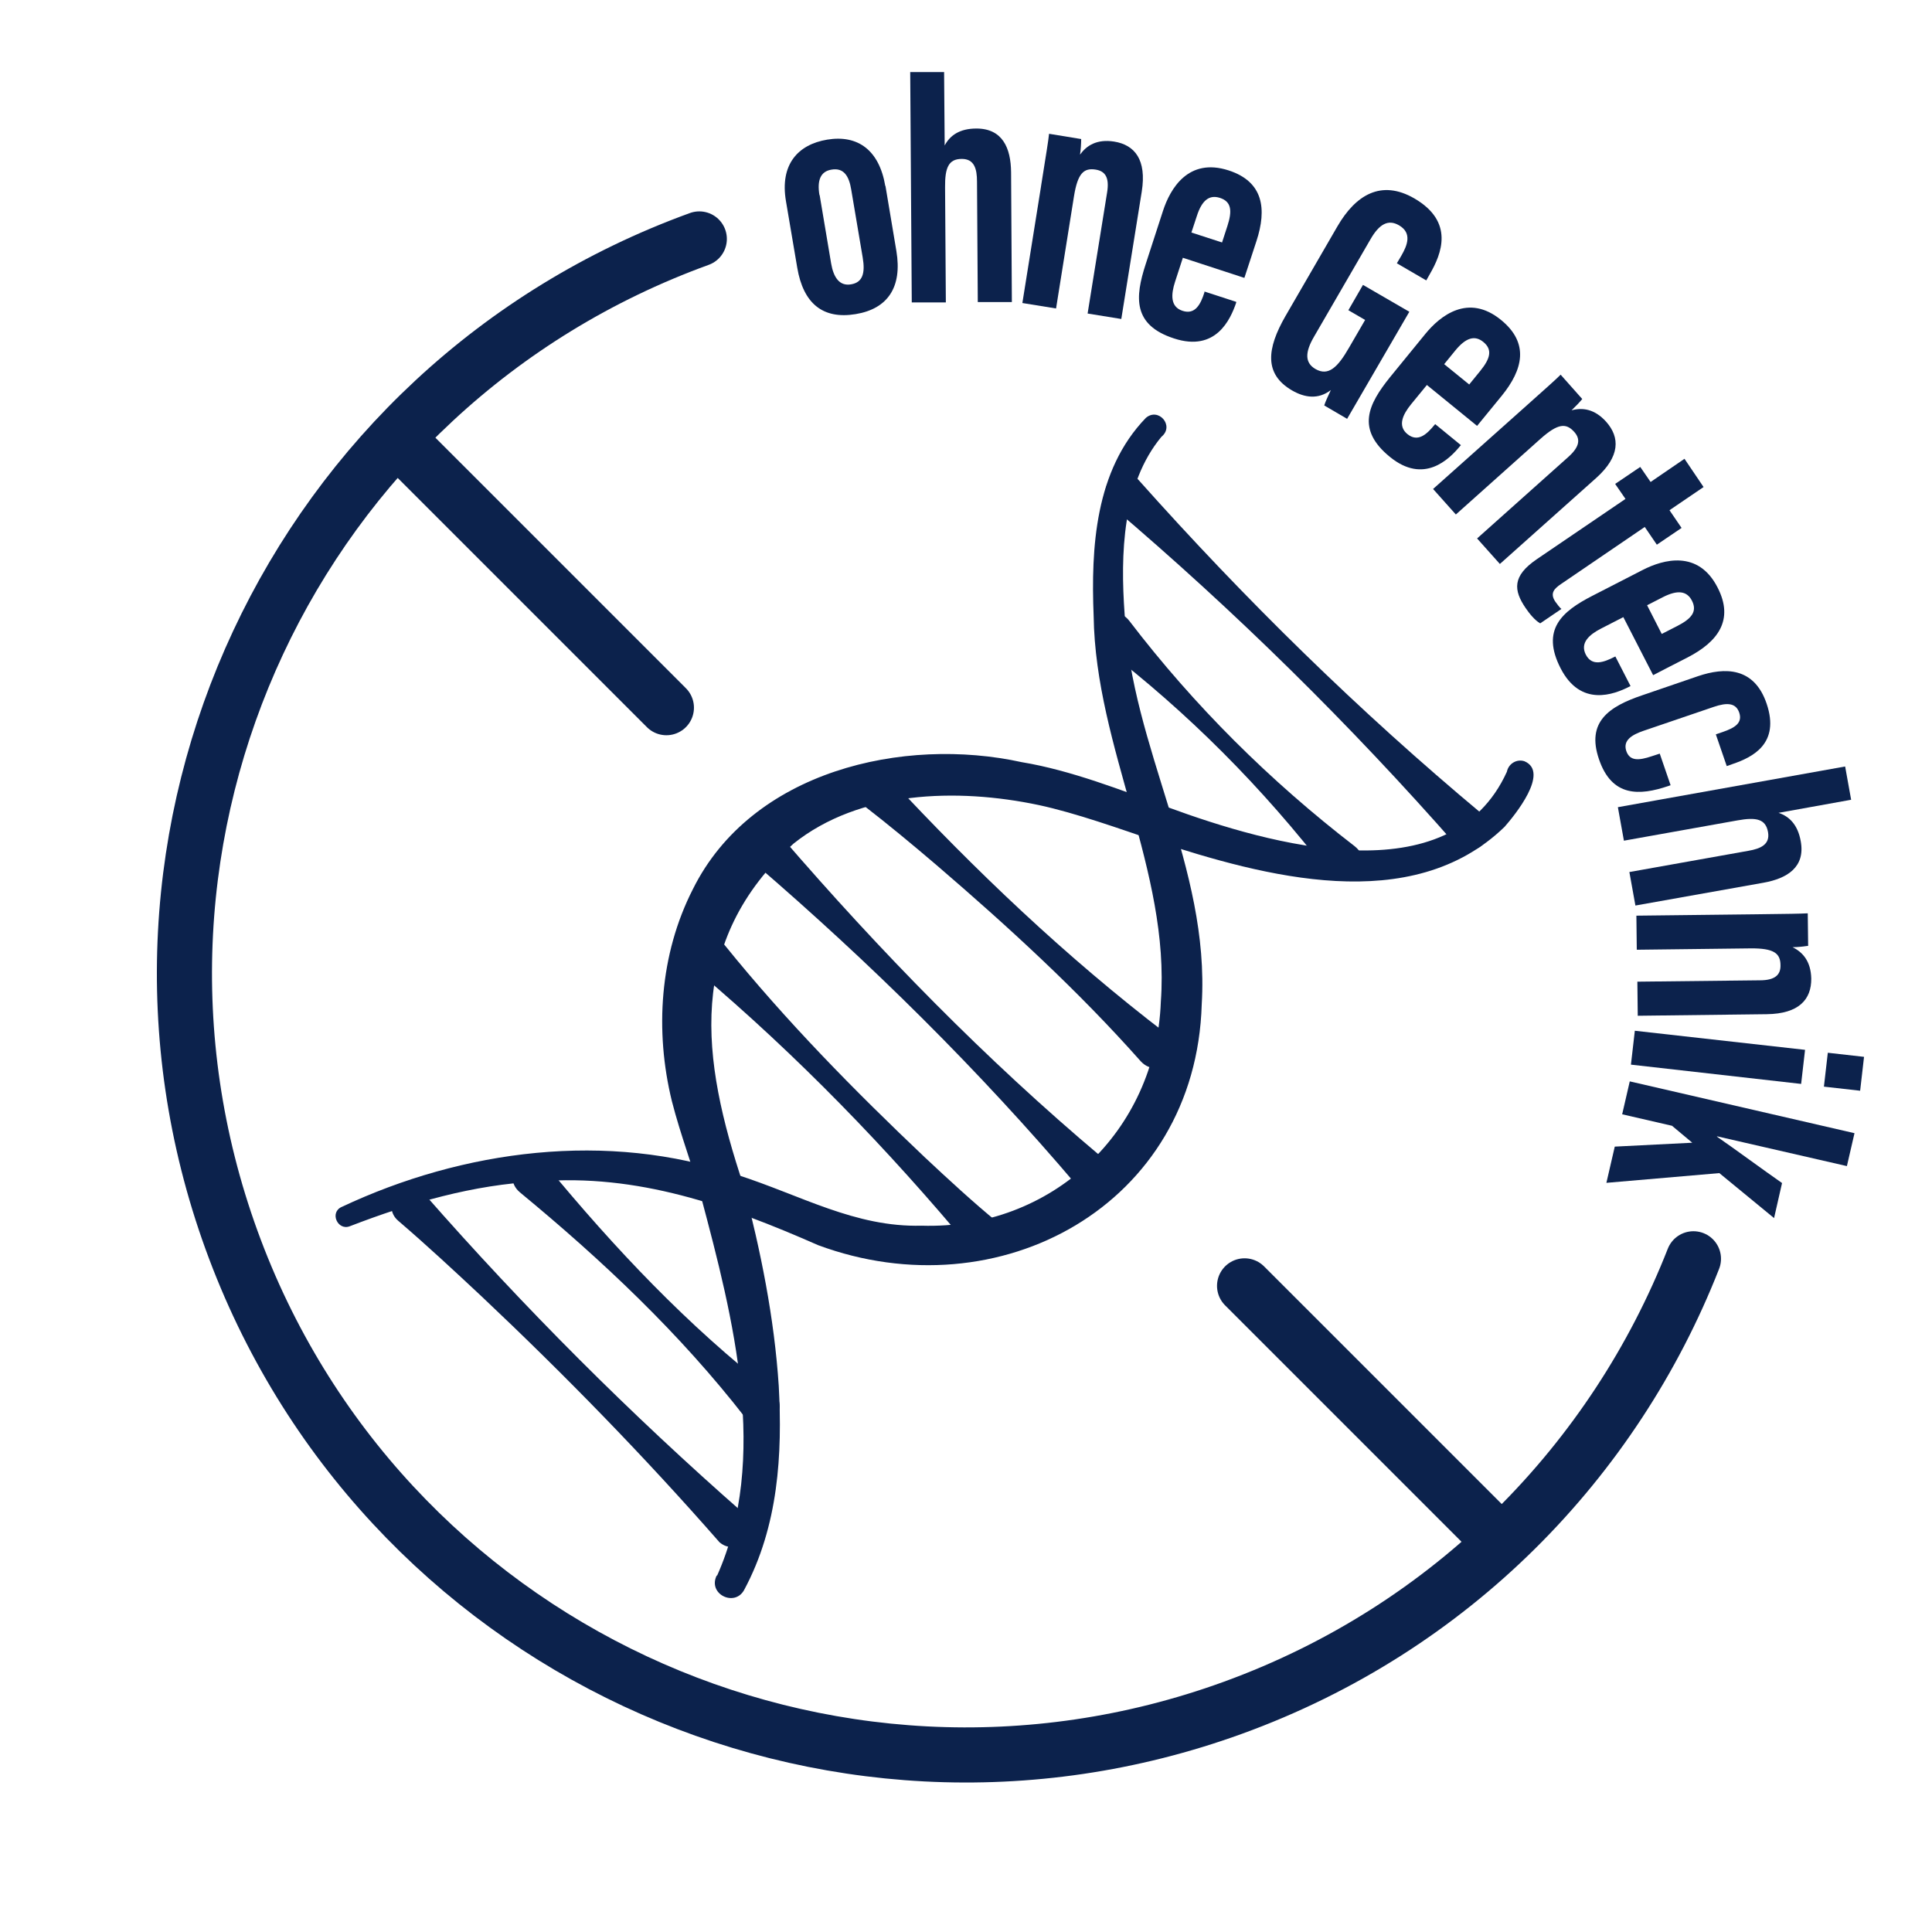 <svg viewBox="0 0 99.21 99.21" version="1.1" xmlns="http://www.w3.org/2000/svg" data-sanitized-data-name="Ebene 1" data-name="Ebene 1" id="Ebene_1">
  <defs>
    <style>
      .cls-1 {
        fill: #0c224c;
        stroke-width: 0px;
      }

      .cls-2 {
        stroke-linejoin: round;
      }

      .cls-2, .cls-3 {
        stroke-width: 2.83px;
      }

      .cls-2, .cls-3, .cls-4 {
        fill: none;
        stroke: #0c224c;
        stroke-linecap: round;
      }

      .cls-3, .cls-4 {
        stroke-miterlimit: 10;
      }

      .cls-4 {
        stroke-width: 2.83px;
      }
    </style>
  </defs>
  <g data-sanitized-data-name="ohne Gentechnik" data-name="ohne Gentechnik" id="ohne_Gentechnik">
    <path d="M86.96,64.64c-4.06,10.35-12.39,18.97-23.66,23.06-20.83,7.56-43.85-3.19-51.41-24.02-7.56-20.83,3.19-43.85,24.02-51.41" class="cls-4"></path>
    <g>
      <path d="M45.47,9.55l.56,3.34c.31,1.86-.45,2.97-2.09,3.24-1.69.28-2.69-.55-3-2.38l-.58-3.42c-.32-1.88.61-2.91,2.12-3.16,1.57-.26,2.67.54,2.98,2.38ZM42.09,10.02l.59,3.51c.12.7.42,1.18,1.03,1.07.58-.1.73-.56.59-1.38l-.59-3.49c-.11-.67-.37-1.13-1.01-1.02-.56.09-.75.54-.62,1.31Z" class="cls-1"></path>
      <path d="M48.48,3.69l.03,3.78c.27-.51.76-.87,1.63-.87,1.34,0,1.77,1,1.78,2.25l.04,6.66h-1.75s-.04-6.19-.04-6.19c0-.65-.14-1.16-.78-1.16-.68,0-.87.45-.86,1.46l.04,5.91h-1.75s-.08-11.83-.08-11.83h1.75Z" class="cls-1"></path>
      <path d="M53.46,9.55c.28-1.76.37-2.29.41-2.68l1.65.27c0,.21-.02.55-.06.8.33-.46.86-.81,1.75-.67,1.06.17,1.68.93,1.42,2.57l-1.05,6.54-1.73-.28,1-6.21c.13-.78-.1-1.1-.58-1.18-.62-.1-.93.19-1.12,1.37l-.92,5.76-1.73-.28.96-6Z" class="cls-1"></path>
      <path d="M60.74,13.24l-.4,1.23c-.21.65-.25,1.28.38,1.49.66.22.94-.35,1.13-.95v-.04s1.63.53,1.63.53v.04c-.3.88-1.05,2.54-3.19,1.84-2.13-.69-2.01-2.12-1.46-3.81l.89-2.74c.37-1.14,1.3-2.75,3.37-2.08,1.79.58,1.97,1.98,1.43,3.63-.16.49-.46,1.41-.62,1.89l-3.18-1.04ZM62.75,12.46l.28-.86c.25-.77.21-1.25-.39-1.44-.54-.17-.92.12-1.18.93l-.28.85,1.57.51Z" class="cls-1"></path>
      <path d="M69.18,21.51l-1.18-.69c.06-.2.24-.57.34-.79-.65.5-1.35.39-1.99.02-1.45-.84-1.3-2.15-.34-3.82l2.67-4.61c.93-1.6,2.24-2.42,3.95-1.43,2.06,1.2,1.4,2.84.79,3.89l-.18.32-1.51-.88.23-.39c.3-.52.57-1.16-.12-1.56-.55-.32-1.01-.07-1.46.71l-2.91,5.02c-.46.79-.47,1.33.08,1.65.66.38,1.14-.08,1.72-1.09l.83-1.43-.86-.5.75-1.3,2.38,1.38-3.19,5.49Z" class="cls-1"></path>
      <path d="M73.28,19.76l-.82,1c-.43.53-.7,1.11-.19,1.53.54.44,1,.01,1.4-.48l.03-.03,1.32,1.08-.03.03c-.58.71-1.88,1.99-3.62.57-1.74-1.42-1.11-2.7,0-4.08l1.82-2.23c.76-.93,2.2-2.1,3.89-.72,1.46,1.19,1.13,2.55.03,3.9-.33.4-.94,1.15-1.26,1.54l-2.59-2.11ZM75.44,19.75l.57-.7c.51-.63.65-1.09.16-1.49-.44-.36-.9-.22-1.44.44l-.57.7,1.28,1.04Z" class="cls-1"></path>
      <path d="M78.13,21.06c1.33-1.19,1.73-1.54,2.01-1.82l1.11,1.25c-.13.16-.37.41-.55.58.55-.15,1.18-.08,1.78.59.71.8.72,1.78-.52,2.89l-4.94,4.41-1.17-1.31,4.69-4.19c.59-.53.62-.92.3-1.28-.42-.47-.84-.44-1.73.35l-4.35,3.89-1.17-1.31,4.54-4.05Z" class="cls-1"></path>
      <path d="M84.23,23.98l.53.77,1.74-1.19.98,1.45-1.75,1.19.62.91-1.27.86-.62-.91-4.3,2.93c-.34.23-.59.47-.29.91.09.13.23.31.31.37l-1.09.74c-.28-.16-.56-.51-.75-.79-.62-.91-.69-1.64.57-2.5l4.56-3.1-.53-.77,1.27-.86Z" class="cls-1"></path>
      <path d="M83.36,31.69l-1.15.59c-.6.31-1.08.73-.78,1.33.32.62.91.41,1.48.12l.04-.02.78,1.52-.04.02c-.82.42-2.52,1.07-3.55-.93-1.02-1.99.06-2.92,1.64-3.73l2.57-1.32c1.07-.55,2.86-1.04,3.85.9.86,1.67.01,2.79-1.54,3.59-.46.23-1.32.68-1.77.91l-1.53-2.98ZM85.34,32.55l.8-.41c.72-.37,1.03-.74.74-1.3-.26-.5-.74-.56-1.5-.17l-.8.41.75,1.47Z" class="cls-1"></path>
      <path d="M85.79,40.32l-.11.04c-1.5.51-2.91.57-3.57-1.37-.66-1.92.51-2.71,2.23-3.29l2.86-.98c1.36-.46,2.88-.48,3.52,1.42.69,2.04-.71,2.74-1.74,3.09l-.31.11-.56-1.63.35-.12c.64-.22,1.03-.47.85-1-.17-.49-.61-.53-1.31-.29l-3.61,1.23c-.58.2-1.06.48-.88,1.03.18.53.64.5,1.32.27l.4-.13.56,1.63Z" class="cls-1"></path>
      <path d="M95.05,41.07l-3.72.67c.55.18.99.61,1.14,1.46.24,1.32-.68,1.91-1.92,2.13l-6.57,1.17-.31-1.72,6.11-1.09c.64-.11,1.12-.33,1.01-.96-.12-.67-.59-.78-1.58-.6l-5.82,1.04-.31-1.72,11.67-2.09.31,1.72Z" class="cls-1"></path>
      <path d="M90.12,46.95c1.79-.02,2.31-.03,2.71-.05l.02,1.67c-.2.03-.55.07-.8.07.51.25.94.71.96,1.61.01,1.07-.63,1.81-2.29,1.83l-6.62.08-.02-1.75,6.29-.07c.79,0,1.07-.29,1.06-.77,0-.62-.34-.88-1.54-.87l-5.84.07-.02-1.75,6.08-.07Z" class="cls-1"></path>
      <path d="M92.69,53.92l-.2,1.74-8.74-.99.2-1.74,8.74.98ZM95.72,54.27l-.2,1.74-1.86-.21.2-1.74,1.86.21Z" class="cls-1"></path>
      <path d="M88.17,58.34v.03c.86.59,2.39,1.72,3.34,2.38l-.41,1.8-2.81-2.31-5.8.5.43-1.86,3.98-.2-1.04-.87-2.56-.59.39-1.69,11.54,2.66-.39,1.69-6.67-1.53Z" class="cls-1"></path>
    </g>
    <g>
      <path d="M17.54,61.98c6.24-2.94,13.66-3.92,20.32-1.65,3.25,1.04,6.05,2.7,9.46,2.61,6.68.21,12.04-4.82,12.29-11.5.49-6.71-3.35-13.03-3.45-19.8-.14-3.51.07-7.48,2.68-10.18.65-.56,1.49.41.8.97-2.01,2.42-2.11,6.04-1.89,9.1.34,6.89,4.39,12.96,3.96,20.04-.3,10.32-10.4,15.82-19.7,12.37-4.66-2.05-9.28-3.68-14.39-3.27-3.3.16-6.52,1.09-9.66,2.3-.62.24-1.06-.72-.4-1h0Z" class="cls-1"></path>
      <path d="M36.82,80.92c2.69-6.03.84-13.23-.81-19.42-.45-1.66-1.04-3.13-1.51-4.96-.88-3.6-.63-7.53,1.08-10.88,3.02-6.08,10.81-7.86,16.9-6.52,2.49.41,5.15,1.45,7.51,2.32,5.21,1.91,14.48,4.58,17.39-1.83.08-.41.5-.67.9-.54,1.32.56-.51,2.79-1.02,3.37-4.78,4.63-12.36,2.54-17.9.73-1.86-.63-4.11-1.44-6.02-1.85-4.21-.89-9.2-.73-12.59,1.98-5.55,5.04-4.75,11.03-2.57,17.55.88,3.35,1.58,6.79,1.81,10.3.19,3.48-.01,7.19-1.78,10.48-.49.89-1.89.2-1.4-.76h0Z" class="cls-1"></path>
      <path d="M21.8,61.32c5.1,5.82,10.58,11.3,16.41,16.41.96.82-.28,2.29-1.26,1.47-3.86-4.41-7.95-8.6-12.21-12.62-1.41-1.32-2.83-2.64-4.3-3.9-.41-.35-.46-.96-.11-1.36.38-.45,1.09-.45,1.47,0h0Z" class="cls-1"></path>
      <path d="M40.13,42.98c5.06,5.87,10.47,11.41,16.41,16.41.97.8-.24,2.3-1.23,1.5-5.06-5.96-10.61-11.44-16.54-16.54-1.03-.91.44-2.4,1.36-1.36h0Z" class="cls-1"></path>
      <path d="M58.46,24.64c5.47,6.14,11.33,11.89,17.65,17.16,1.04.88-.24,2.47-1.32,1.62-5.47-6.23-11.36-12.03-17.68-17.4-1.03-.9.41-2.4,1.35-1.38h0Z" class="cls-1"></path>
      <path d="M57.99,31.88c3.34,4.37,7.22,8.22,11.58,11.58,1.15.92-.44,2.52-1.36,1.36-3.36-4.36-7.21-8.24-11.58-11.58-1.15-.92.44-2.53,1.36-1.36h0Z" class="cls-1"></path>
      <path d="M28.07,59.87c3.48,4.22,7.24,8.21,11.58,11.58.43.32.52.93.19,1.36-.38.52-1.18.51-1.56,0-3.37-4.34-7.36-8.1-11.58-11.58-1.09-.92.44-2.46,1.36-1.36h0Z" class="cls-1"></path>
      <path d="M45.67,39.96c4.39,4.73,9.09,9.2,14.22,13.12,1.11.87-.34,2.46-1.31,1.42-3.22-3.63-6.79-6.9-10.47-10.06-1.23-1.05-2.47-2.08-3.75-3.07-.43-.32-.51-.93-.18-1.36.36-.48,1.1-.51,1.49-.06h0Z" class="cls-1"></path>
      <path d="M37.22,48.54c3.15,3.9,6.65,7.46,10.28,10.9,1.22,1.14,2.44,2.27,3.73,3.33.41.34.47.95.13,1.37-.38.47-1.13.47-1.5-.01-4.27-5.13-8.91-9.92-14.01-14.23-1.05-.92.46-2.43,1.38-1.35h0Z" class="cls-1"></path>
    </g>
    <line y2="36.34" x2="34.22" y1="22.75" x1="20.63" class="cls-3"></line>
    <line y2="78.75" x2="76.63" y1="66.03" x1="63.91" class="cls-2"></line>
  </g>
</svg>